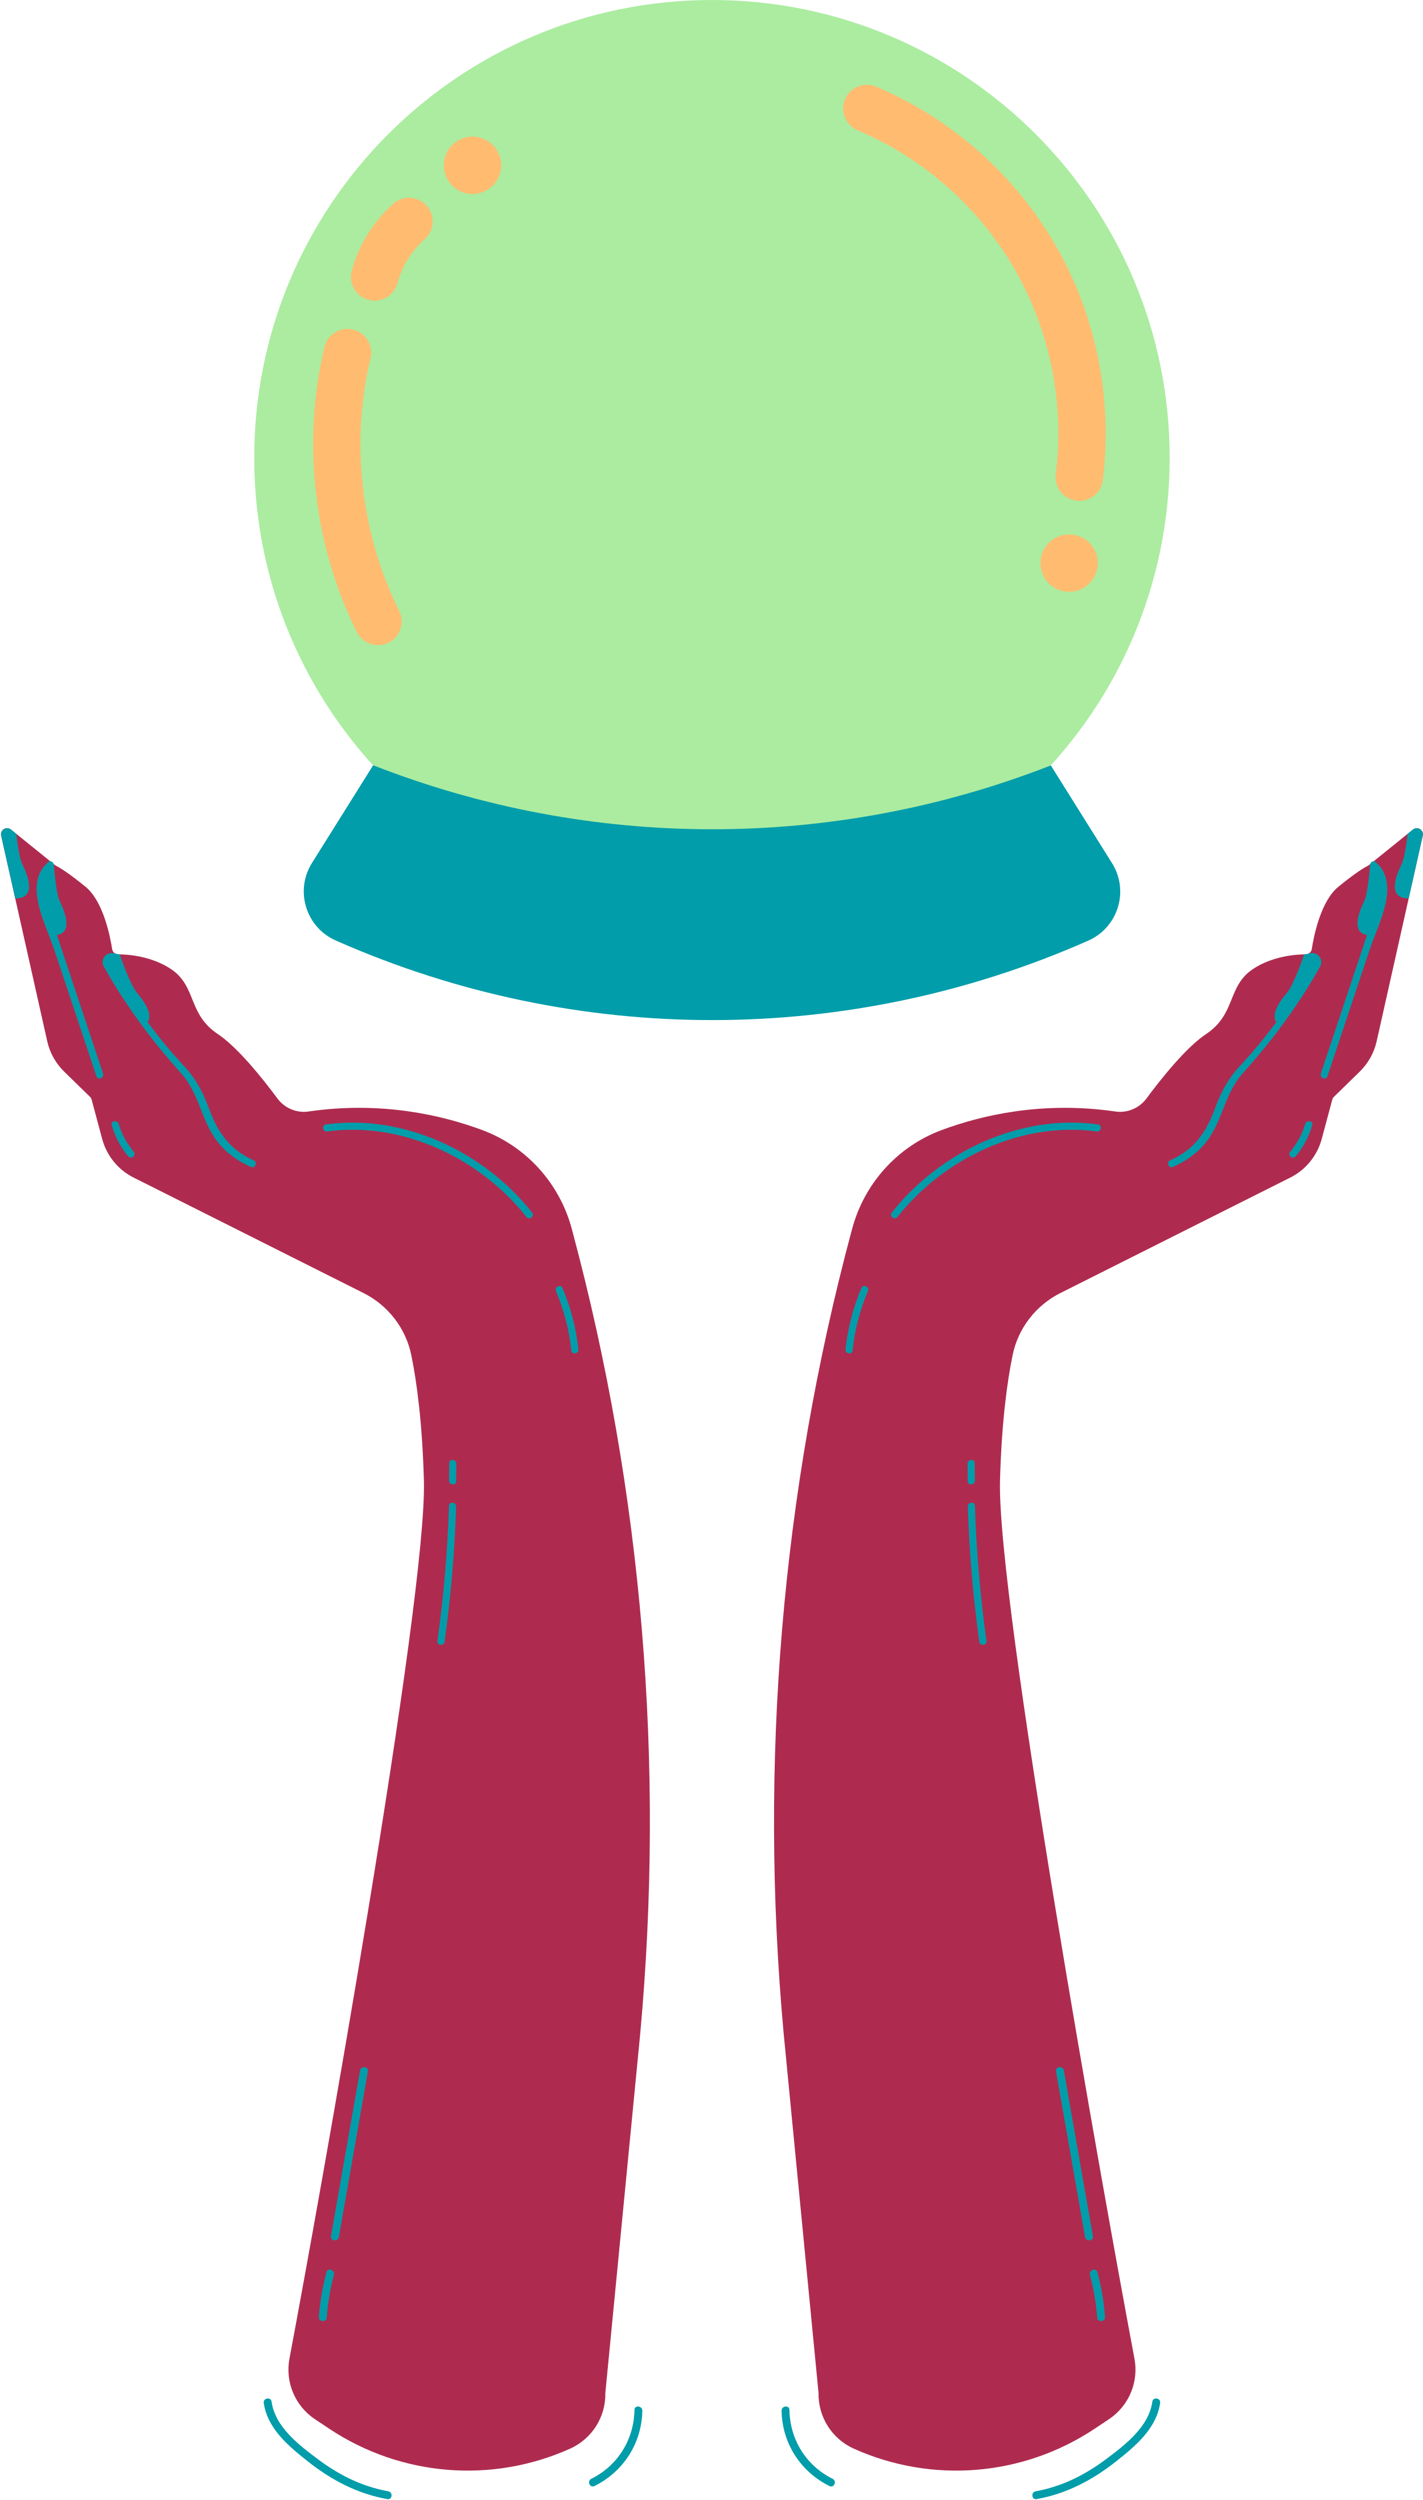 <?xml version="1.0" encoding="UTF-8" standalone="no"?><svg xmlns="http://www.w3.org/2000/svg" xmlns:xlink="http://www.w3.org/1999/xlink" fill="#000000" height="500.2" preserveAspectRatio="xMidYMid meet" version="1" viewBox="-0.2 0.0 284.7 500.2" width="284.7" zoomAndPan="magnify"><defs><clipPath id="a"><path d="M 154 165 L 284.48 165 L 284.48 495 L 154 495 Z M 154 165"/></clipPath><clipPath id="b"><path d="M 156 165 L 284.48 165 L 284.48 500 L 156 500 Z M 156 165"/></clipPath></defs><g><g id="change1_2"><path d="M 10.805 173.078 C 10.879 173.137 10.957 173.184 11.039 173.227 C 11.48 173.441 13.199 174.379 16.922 177.418 C 20.445 180.301 21.828 187.254 22.242 189.898 C 22.332 190.484 22.836 190.914 23.43 190.922 C 25.477 190.938 30.148 191.293 34.031 193.891 C 39.16 197.324 37.355 202.875 43.383 206.883 C 47.406 209.562 52.422 215.875 55.309 219.77 C 56.75 221.711 59.133 222.719 61.523 222.371 C 76.059 220.254 88.254 223.098 96.273 226.082 C 105.184 229.391 111.867 236.875 114.258 246.074 C 114.289 246.203 114.324 246.34 114.363 246.477 C 128.344 298.684 132.809 352.984 127.895 406.805 L 120.91 478.762 C 121.008 483.543 118.238 487.918 113.875 489.883 C 98.211 496.93 80.023 495.438 65.715 485.93 L 62.836 484.016 C 58.844 481.363 56.824 476.586 57.711 471.875 C 63.5 441.137 85.293 319.898 84.609 296.129 C 84.277 284.508 83.184 276.449 82.086 271.105 C 80.98 265.719 77.434 261.152 72.516 258.684 L 26.301 235.473 C 23.312 233.887 21.121 231.133 20.242 227.867 L 18.133 219.996 C 18.074 219.785 17.965 219.59 17.805 219.438 L 12.625 214.379 C 10.941 212.73 9.77 210.633 9.254 208.332 L 0.031 167.184 C -0.223 166.051 1.094 165.234 1.996 165.965 L 10.805 173.078" fill="#ae2b4f"/></g><g id="change2_2"><path d="M 89.68 292.699 C 89.664 293.867 89.648 295.035 89.637 296.203 C 89.625 297.117 91.047 297.277 91.059 296.355 C 91.074 295.191 91.09 294.023 91.105 292.855 C 91.113 291.941 89.691 291.777 89.68 292.699 Z M 128.312 482.305 C 128.328 481.289 126.758 481.113 126.738 482.133 C 126.637 488.062 123.418 493.277 118.09 495.926 C 117.18 496.375 117.82 497.824 118.734 497.371 C 124.527 494.492 128.203 488.785 128.312 482.305 Z M 77.293 499.984 C 78.297 500.164 78.461 498.59 77.465 498.414 C 72.238 497.48 67.609 495.152 63.379 491.98 C 59.551 489.109 54.844 485.527 54.137 480.488 C 53.992 479.477 52.43 479.73 52.57 480.742 C 53.293 485.875 57.555 489.41 61.41 492.457 C 66.117 496.184 71.352 498.93 77.293 499.984 Z M 66.605 455.148 C 66.871 454.172 65.398 453.582 65.137 454.562 C 64.344 457.5 63.82 460.469 63.598 463.504 C 63.52 464.52 65.094 464.695 65.168 463.676 C 65.383 460.785 65.852 457.949 66.605 455.148 Z M 73.406 414.41 C 73.582 413.402 72.008 413.238 71.832 414.238 C 69.895 425.281 67.957 436.328 66.02 447.371 C 65.844 448.379 67.418 448.539 67.594 447.543 C 69.531 436.5 71.469 425.453 73.406 414.41 Z M 89.629 301.262 C 89.344 310.312 88.574 319.328 87.32 328.297 C 87.195 329.211 88.617 329.363 88.746 328.453 C 89.996 319.48 90.766 310.469 91.055 301.414 C 91.082 300.5 89.66 300.34 89.629 301.262 Z M 65.266 226.367 C 80.348 224.293 95.871 231.758 105.137 243.48 C 105.711 244.203 106.828 243.309 106.254 242.582 C 96.668 230.457 80.621 222.809 65.039 224.953 C 64.121 225.078 64.352 226.492 65.266 226.367 Z M 0.031 167.184 L 2.848 179.738 C 3.543 179.734 4.191 179.625 4.664 179.336 C 6.496 178.223 5.277 174.93 4.305 172.984 C 3.703 171.773 3.285 168.855 3.055 166.82 L 1.996 165.965 C 1.094 165.234 -0.223 166.051 0.031 167.184 Z M 24.973 200.551 C 28.281 205.539 31.961 210.172 36.051 214.75 C 39.324 218.406 39.859 222.891 42.305 226.945 C 44.121 229.953 46.84 232.074 50.027 233.461 C 50.875 233.832 51.398 232.496 50.555 232.129 C 45.824 230.07 43.352 226.543 41.633 221.844 C 40.348 218.332 38.926 215.719 36.352 212.973 C 33.812 210.254 31.496 207.426 29.34 204.484 C 30.445 202.902 28.578 200.223 27.227 198.656 C 25.805 197.012 23.754 190.961 23.754 190.961 L 22.508 190.715 C 21.105 190.438 19.949 191.805 20.453 193.141 C 21.832 195.688 23.352 198.152 24.973 200.551 Z M 111.039 258.285 C 112.648 262.109 113.66 266.059 114.105 270.18 C 114.203 271.098 115.617 270.867 115.52 269.953 C 115.062 265.711 114 261.637 112.348 257.703 C 111.988 256.852 110.68 257.438 111.039 258.285 Z M 22.145 225.105 C 22.816 227.406 23.902 229.492 25.445 231.328 C 26.039 232.035 27.156 231.141 26.562 230.434 C 25.188 228.797 24.156 226.93 23.559 224.875 C 23.301 224.004 21.883 224.223 22.145 225.105 Z M 10.57 173.16 C 10.762 175.156 11.094 178.996 11.785 180.379 C 12.754 182.328 13.977 185.617 12.141 186.734 C 11.871 186.898 11.539 187 11.176 187.059 C 12.148 189.977 13.125 192.895 14.098 195.812 C 16.203 202.129 18.309 208.445 20.414 214.758 C 20.703 215.629 19.398 216.219 19.105 215.344 C 16.273 206.852 13.441 198.359 10.609 189.863 C 8.949 184.883 4.391 176.824 9.438 172.484 C 9.988 172.012 10.645 172.598 10.57 173.16" fill="#029daa"/></g><g clip-path="url(#a)" id="change1_1"><path d="M 282.488 165.965 C 283.387 165.234 284.703 166.051 284.449 167.184 L 275.227 208.332 C 274.711 210.633 273.539 212.73 271.855 214.379 L 266.676 219.438 C 266.52 219.59 266.406 219.785 266.348 219.996 L 264.238 227.867 C 263.363 231.133 261.168 233.887 258.18 235.473 L 211.965 258.684 C 207.047 261.152 203.5 265.719 202.395 271.105 C 201.297 276.449 200.203 284.508 199.871 296.129 C 199.191 319.898 220.984 441.137 226.77 471.875 C 227.656 476.586 225.637 481.363 221.645 484.016 L 218.766 485.93 C 204.457 495.438 186.27 496.93 170.605 489.883 C 166.242 487.918 163.473 483.543 163.566 478.762 L 156.586 406.805 C 151.676 352.984 156.137 298.684 170.117 246.477 C 170.156 246.34 170.191 246.203 170.227 246.074 C 172.613 236.875 179.297 229.391 188.207 226.082 C 196.23 223.098 208.422 220.254 222.957 222.371 C 225.348 222.719 227.734 221.711 229.172 219.77 C 232.059 215.875 237.074 209.562 241.098 206.883 C 247.121 202.875 245.32 197.324 250.449 193.891 C 254.328 191.293 259.004 190.938 261.051 190.922 C 261.645 190.914 262.148 190.484 262.242 189.898 C 262.652 187.254 264.035 180.301 267.559 177.418 C 271.281 174.379 273 173.441 273.441 173.227 C 273.527 173.184 273.602 173.137 273.676 173.078 L 282.488 165.965" fill="#ae2b4f"/></g><g clip-path="url(#b)" id="change2_1"><path d="M 193.379 292.855 C 193.391 294.023 193.406 295.191 193.422 296.355 C 193.434 297.277 194.855 297.117 194.844 296.203 C 194.828 295.035 194.816 293.867 194.801 292.699 C 194.789 291.777 193.367 291.941 193.379 292.855 Z M 156.168 482.305 C 156.277 488.785 159.953 494.492 165.746 497.371 C 166.66 497.824 167.301 496.375 166.391 495.926 C 161.062 493.277 157.844 488.062 157.742 482.133 C 157.723 481.113 156.152 481.289 156.168 482.305 Z M 207.191 499.984 C 213.129 498.93 218.363 496.184 223.074 492.457 C 226.926 489.41 231.188 485.875 231.91 480.742 C 232.051 479.73 230.488 479.477 230.348 480.488 C 229.637 485.527 224.93 489.109 221.102 491.98 C 216.871 495.152 212.246 497.48 207.02 498.414 C 206.02 498.59 206.184 500.164 207.191 499.984 Z M 217.875 455.148 C 218.629 457.949 219.098 460.785 219.312 463.676 C 219.387 464.695 220.961 464.52 220.887 463.504 C 220.66 460.469 220.137 457.5 219.348 454.562 C 219.082 453.582 217.613 454.172 217.875 455.148 Z M 211.078 414.41 C 213.012 425.453 214.949 436.5 216.887 447.543 C 217.062 448.539 218.637 448.379 218.461 447.371 C 216.523 436.328 214.586 425.281 212.648 414.238 C 212.477 413.238 210.898 413.402 211.078 414.41 Z M 193.43 301.414 C 193.715 310.469 194.484 319.48 195.734 328.453 C 195.863 329.363 197.285 329.211 197.16 328.297 C 195.91 319.328 195.141 310.312 194.852 301.262 C 194.824 300.34 193.398 300.5 193.43 301.414 Z M 219.445 224.953 C 203.859 222.809 187.812 230.457 178.227 242.582 C 177.652 243.309 178.77 244.203 179.344 243.48 C 188.609 231.758 204.133 224.293 219.215 226.367 C 220.129 226.492 220.359 225.078 219.445 224.953 Z M 282.488 165.965 L 281.426 166.82 C 281.195 168.855 280.781 171.773 280.176 172.984 C 279.203 174.93 277.984 178.223 279.82 179.336 C 280.289 179.625 280.938 179.734 281.637 179.738 L 284.449 167.184 C 284.703 166.051 283.387 165.234 282.488 165.965 Z M 264.027 193.141 C 264.535 191.805 263.371 190.438 261.973 190.715 L 260.727 190.961 C 260.727 190.961 258.676 197.012 257.254 198.656 C 255.902 200.223 254.035 202.902 255.141 204.484 C 252.984 207.426 250.668 210.254 248.129 212.973 C 245.555 215.719 244.133 218.332 242.848 221.844 C 241.129 226.543 238.656 230.07 233.926 232.129 C 233.086 232.496 233.605 233.832 234.453 233.461 C 237.645 232.074 240.359 229.953 242.176 226.945 C 244.621 222.891 245.156 218.406 248.43 214.75 C 252.523 210.172 256.199 205.539 259.508 200.551 C 261.133 198.152 262.648 195.688 264.027 193.141 Z M 172.133 257.703 C 170.48 261.637 169.418 265.711 168.961 269.953 C 168.863 270.867 170.277 271.098 170.375 270.18 C 170.82 266.059 171.836 262.109 173.441 258.285 C 173.801 257.438 172.492 256.852 172.133 257.703 Z M 260.926 224.875 C 260.324 226.93 259.293 228.797 257.918 230.434 C 257.324 231.141 258.441 232.035 259.035 231.328 C 260.578 229.492 261.664 227.406 262.34 225.105 C 262.598 224.223 261.18 224.004 260.926 224.875 Z M 275.043 172.484 C 280.09 176.824 275.531 184.883 273.871 189.863 C 271.039 198.359 268.207 206.852 265.375 215.344 C 265.082 216.219 263.777 215.629 264.066 214.758 C 266.172 208.445 268.277 202.129 270.387 195.812 C 271.359 192.895 272.328 189.977 273.305 187.059 C 272.941 187 272.609 186.898 272.34 186.734 C 270.508 185.617 271.727 182.328 272.695 180.379 C 273.387 178.996 273.719 175.156 273.91 173.16 C 273.836 172.598 274.492 172.012 275.043 172.484" fill="#029daa"/></g><g id="change3_1"><path d="M 233.816 91.574 C 233.816 142.148 192.816 183.148 142.242 183.148 C 91.664 183.148 50.664 142.148 50.664 91.574 C 50.664 41 91.664 0 142.242 0 C 192.816 0 233.816 41 233.816 91.574" fill="#abeca0"/></g><g id="change2_3"><path d="M 222.285 172.688 C 225.754 178.223 223.508 185.543 217.535 188.184 C 169.781 209.309 115.344 209.387 67.523 188.402 L 66.992 188.164 C 61 185.539 58.742 178.203 62.211 172.656 L 74.457 153.102 C 118.043 170.168 166.465 170.176 210.039 153.133 L 222.285 172.688" fill="#029daa"/></g><g id="change4_1"><path d="M 79.328 56.645 C 80.23 53.285 82.164 50.168 84.766 47.863 C 86.727 46.129 86.906 43.129 85.172 41.168 C 83.438 39.207 80.438 39.027 78.477 40.762 C 74.5 44.285 71.547 49.051 70.168 54.18 C 69.488 56.711 70.988 59.312 73.52 59.992 C 73.93 60.102 74.344 60.156 74.754 60.156 C 76.844 60.156 78.762 58.758 79.328 56.645 Z M 77.539 128.57 C 79.883 127.402 80.836 124.555 79.664 122.211 C 71.984 106.812 69.895 88.387 73.934 71.656 C 74.547 69.109 72.98 66.547 70.434 65.934 C 67.895 65.316 65.324 66.883 64.711 69.43 C 60.16 88.297 62.516 109.078 71.176 126.445 C 72.008 128.109 73.684 129.07 75.426 129.07 C 76.137 129.07 76.859 128.91 77.539 128.57 Z M 94.332 27.336 C 91.16 27.336 88.59 29.906 88.59 33.074 C 88.59 36.246 91.16 38.816 94.332 38.816 C 97.5 38.816 100.07 36.246 100.07 33.074 C 100.07 29.906 97.5 27.336 94.332 27.336 Z M 213.699 106.922 C 210.527 106.922 207.957 109.492 207.957 112.66 C 207.957 115.832 210.527 118.398 213.699 118.398 C 216.867 118.398 219.438 115.832 219.438 112.66 C 219.438 109.492 216.867 106.922 213.699 106.922 Z M 215.656 100.211 C 215.484 100.207 215.309 100.195 215.133 100.172 C 212.535 99.844 210.695 97.473 211.023 94.871 C 212.812 80.738 209.879 66.156 202.766 53.812 C 195.656 41.465 184.512 31.613 171.387 26.07 C 168.973 25.051 167.844 22.27 168.863 19.855 C 169.883 17.441 172.664 16.312 175.078 17.332 C 190.094 23.676 202.848 34.949 210.984 49.074 C 219.125 63.203 222.48 79.891 220.434 96.062 C 220.129 98.488 218.043 100.25 215.656 100.211" fill="#ffbc71"/></g></g></svg>